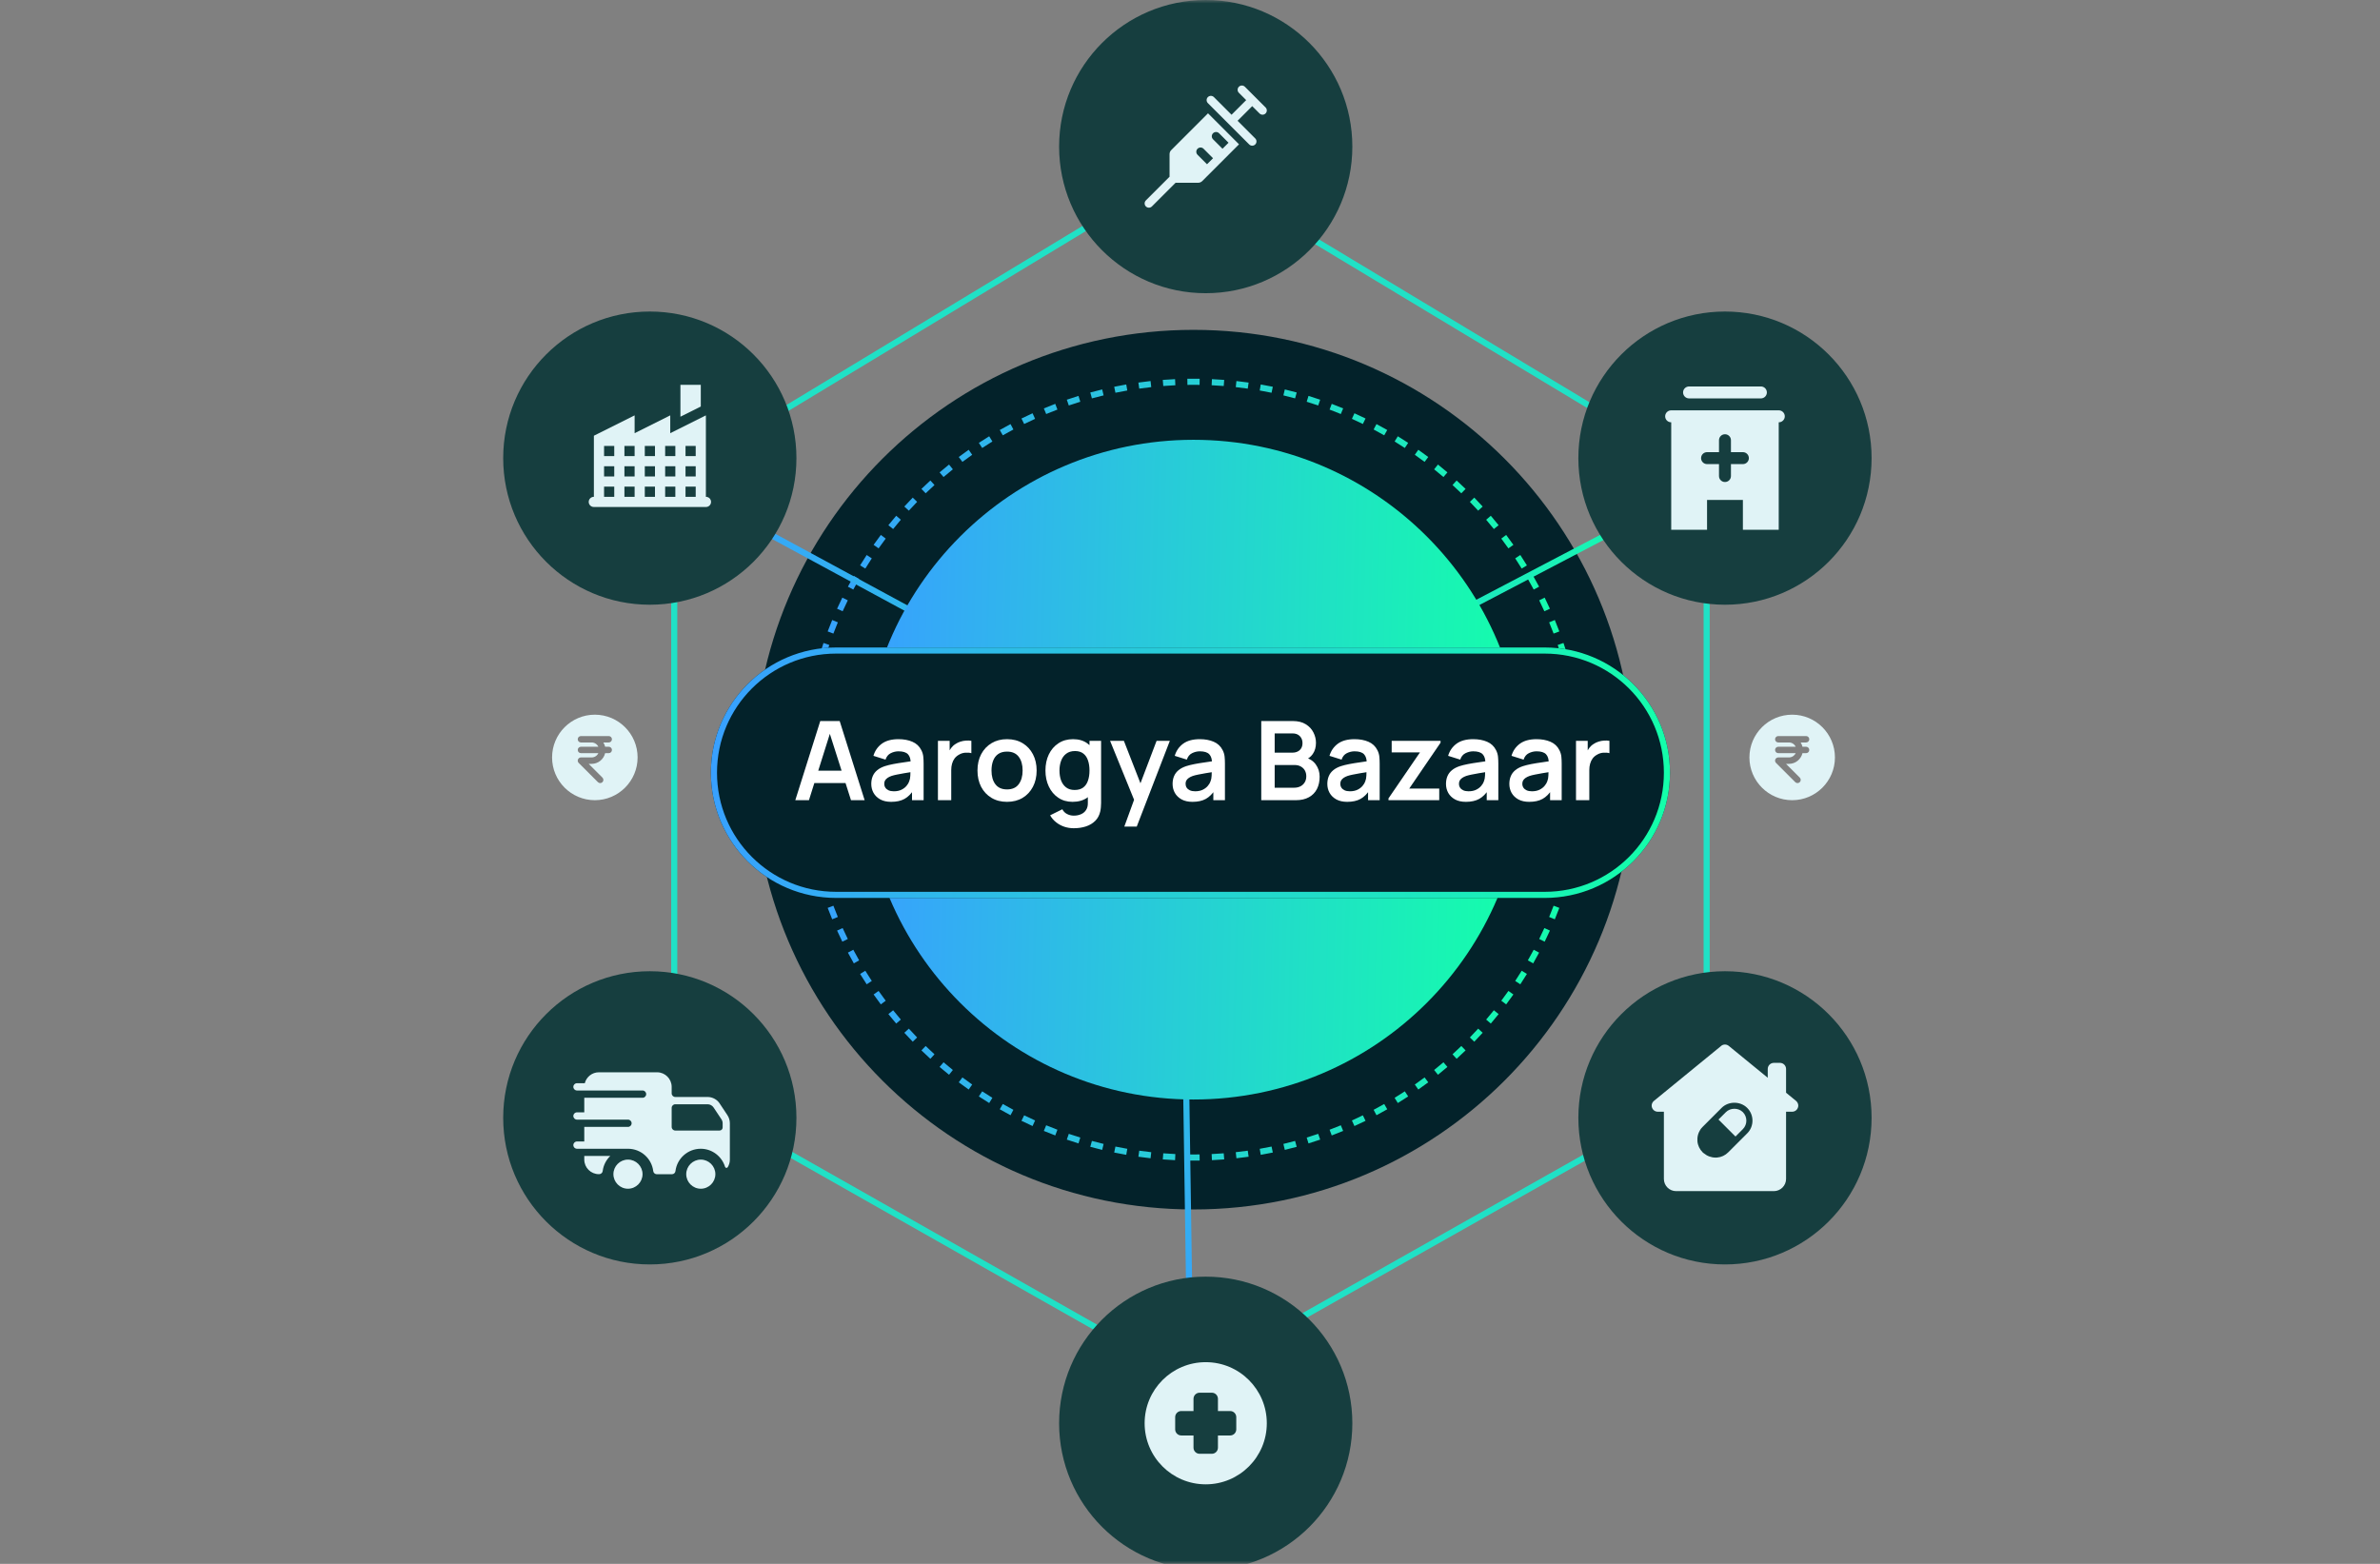 <svg width="350" height="230" viewBox="0 0 350 230" fill="none" xmlns="http://www.w3.org/2000/svg">
<rect x="0" y="0" width="350" height="230" fill="#808080" stroke="none"/>
<mask id="mask0_989_186" style="mask-type:alpha" maskUnits="userSpaceOnUse" x="0" y="0" width="350" height="230">
<rect width="350" height="230" fill="#D9D9D9"/>
</mask>
<g mask="url(#mask0_989_186)">
<path d="M240.198 113.194C240.198 148.917 211.238 177.876 175.515 177.876C139.792 177.876 110.833 148.917 110.833 113.194C110.833 77.471 139.792 48.512 175.515 48.512C211.238 48.512 240.198 77.471 240.198 113.194Z" fill="#03222A"/>
<path fill-rule="evenodd" clip-rule="evenodd" d="M233.003 114.101L232.105 114.087C232.11 113.79 232.112 113.492 232.112 113.194C232.112 112.896 232.11 112.598 232.105 112.301L233.003 112.287C233.008 112.589 233.01 112.891 233.01 113.194C233.01 113.497 233.008 113.799 233.003 114.101ZM232.948 110.484L232.05 110.526C232.023 109.931 231.986 109.338 231.94 108.748L232.836 108.679C232.882 109.278 232.92 109.88 232.948 110.484ZM232.668 106.882L231.775 106.98C231.71 106.388 231.637 105.8 231.554 105.214L232.443 105.089C232.527 105.684 232.602 106.281 232.668 106.882ZM232.163 103.304L231.278 103.457C231.176 102.873 231.066 102.291 230.947 101.713L231.827 101.532C231.948 102.119 232.06 102.71 232.163 103.304ZM231.434 99.766L230.56 99.975C230.422 99.398 230.275 98.824 230.119 98.253L230.986 98.017C231.144 98.596 231.293 99.18 231.434 99.766ZM230.483 96.283L229.624 96.547C229.45 95.979 229.267 95.415 229.075 94.855L229.925 94.564C230.12 95.133 230.306 95.706 230.483 96.283ZM229.313 92.865L228.473 93.182C228.263 92.627 228.044 92.076 227.818 91.53L228.648 91.186C228.878 91.741 229.1 92.301 229.313 92.865ZM227.929 89.528L227.111 89.898C226.866 89.357 226.613 88.821 226.353 88.29L227.159 87.894C227.424 88.434 227.681 88.978 227.929 89.528ZM226.338 86.285L225.544 86.706C225.266 86.182 224.98 85.663 224.686 85.149L225.466 84.703C225.765 85.225 226.055 85.753 226.338 86.285ZM224.545 83.149L223.78 83.62C223.469 83.114 223.151 82.614 222.825 82.119L223.576 81.625C223.907 82.127 224.23 82.636 224.545 83.149ZM222.559 80.132L221.824 80.649C221.483 80.164 221.134 79.685 220.778 79.211L221.496 78.671C221.858 79.152 222.212 79.639 222.559 80.132ZM220.388 77.245L219.687 77.807C219.316 77.344 218.938 76.888 218.553 76.437L219.236 75.853C219.627 76.311 220.011 76.775 220.388 77.245ZM218.041 74.499L217.377 75.104C216.977 74.665 216.571 74.233 216.159 73.808L216.804 73.182C217.223 73.615 217.635 74.054 218.041 74.499ZM215.527 71.905L214.901 72.55C214.476 72.138 214.044 71.732 213.605 71.332L214.21 70.668C214.655 71.074 215.094 71.486 215.527 71.905ZM212.856 69.473L212.272 70.156C211.821 69.771 211.365 69.393 210.902 69.022L211.464 68.321C211.934 68.698 212.398 69.082 212.856 69.473ZM210.038 67.213L209.498 67.931C209.024 67.575 208.545 67.226 208.06 66.885L208.577 66.15C209.07 66.497 209.557 66.851 210.038 67.213ZM207.084 65.133L206.59 65.884C206.095 65.558 205.595 65.24 205.09 64.929L205.56 64.164C206.073 64.479 206.582 64.802 207.084 65.133ZM204.006 63.243L203.56 64.023C203.046 63.729 202.527 63.443 202.003 63.165L202.424 62.371C202.956 62.654 203.484 62.944 204.006 63.243ZM200.815 61.55L200.419 62.356C199.888 62.096 199.352 61.843 198.811 61.599L199.182 60.78C199.731 61.028 200.275 61.285 200.815 61.55ZM197.523 60.062L197.179 60.891C196.633 60.665 196.082 60.446 195.527 60.236L195.844 59.396C196.408 59.609 196.968 59.831 197.523 60.062ZM194.145 58.784L193.854 59.634C193.294 59.443 192.73 59.259 192.162 59.085L192.426 58.226C193.003 58.403 193.576 58.59 194.145 58.784ZM190.692 57.723L190.456 58.59C189.885 58.434 189.311 58.287 188.734 58.149L188.943 57.275C189.53 57.416 190.113 57.565 190.692 57.723ZM187.178 56.882L186.996 57.762C186.418 57.643 185.836 57.533 185.252 57.431L185.405 56.546C185.999 56.649 186.59 56.761 187.178 56.882ZM183.62 56.266L183.495 57.155C182.909 57.072 182.321 56.999 181.73 56.934L181.827 56.041C182.428 56.107 183.025 56.182 183.62 56.266ZM180.03 55.873L179.961 56.769C179.371 56.723 178.778 56.687 178.183 56.659L178.225 55.761C178.829 55.789 179.431 55.827 180.03 55.873ZM176.422 55.706L176.408 56.604C176.111 56.599 175.813 56.597 175.515 56.597C175.217 56.597 174.919 56.599 174.622 56.604L174.608 55.706C174.91 55.701 175.212 55.699 175.515 55.699C175.818 55.699 176.12 55.701 176.422 55.706ZM172.805 55.761L172.846 56.659C172.252 56.687 171.659 56.723 171.069 56.769L170.999 55.873C171.599 55.827 172.201 55.789 172.805 55.761ZM169.203 56.041L169.3 56.934C168.709 56.999 168.121 57.072 167.535 57.155L167.41 56.266C168.005 56.182 168.602 56.107 169.203 56.041ZM165.625 56.546L165.778 57.431C165.193 57.533 164.612 57.643 164.034 57.762L163.852 56.882C164.44 56.761 165.031 56.649 165.625 56.546ZM162.087 57.275L162.296 58.149C161.719 58.287 161.145 58.434 160.574 58.59L160.337 57.723C160.917 57.565 161.5 57.416 162.087 57.275ZM158.604 58.226L158.868 59.085C158.3 59.259 157.736 59.443 157.175 59.634L156.884 58.784C157.454 58.59 158.027 58.403 158.604 58.226ZM155.185 59.396L155.503 60.236C154.948 60.446 154.397 60.665 153.851 60.891L153.506 60.062C154.062 59.831 154.622 59.609 155.185 59.396ZM151.848 60.78L152.219 61.599C151.678 61.843 151.142 62.096 150.611 62.356L150.215 61.55C150.755 61.285 151.299 61.028 151.848 60.78ZM148.606 62.371L149.027 63.165C148.503 63.443 147.984 63.729 147.469 64.023L147.024 63.243C147.546 62.945 148.074 62.654 148.606 62.371ZM145.47 64.164L145.94 64.929C145.435 65.24 144.934 65.558 144.44 65.884L143.946 65.133C144.448 64.802 144.957 64.479 145.47 64.164ZM142.452 66.15L142.97 66.885C142.485 67.226 142.006 67.575 141.532 67.931L140.992 67.213C141.473 66.851 141.96 66.497 142.452 66.15ZM139.565 68.321L140.128 69.022C139.665 69.393 139.208 69.771 138.758 70.156L138.174 69.473C138.632 69.082 139.096 68.698 139.565 68.321ZM136.82 70.668L137.425 71.332C136.986 71.732 136.554 72.138 136.128 72.55L135.503 71.905C135.936 71.486 136.374 71.074 136.82 70.668ZM134.226 73.182L134.871 73.808C134.458 74.233 134.052 74.665 133.653 75.104L132.989 74.499C133.394 74.054 133.807 73.615 134.226 73.182ZM131.794 75.853C131.403 76.311 131.019 76.775 130.642 77.245L131.343 77.807C131.714 77.344 132.092 76.888 132.477 76.437L131.794 75.853ZM129.534 78.671L130.252 79.211C129.896 79.685 129.547 80.164 129.205 80.649L128.471 80.132C128.818 79.639 129.172 79.152 129.534 78.671ZM127.454 81.625L128.205 82.119C127.879 82.614 127.561 83.114 127.25 83.62L126.485 83.149C126.8 82.636 127.123 82.128 127.454 81.625ZM125.564 84.703L126.344 85.149C126.05 85.663 125.764 86.182 125.486 86.706L124.692 86.285C124.975 85.753 125.265 85.225 125.564 84.703ZM123.871 87.894L124.677 88.29C124.416 88.821 124.164 89.357 123.919 89.898L123.101 89.528C123.349 88.978 123.606 88.434 123.871 87.894ZM122.382 91.186L123.212 91.53C122.985 92.076 122.767 92.627 122.557 93.182L121.717 92.865C121.93 92.301 122.152 91.741 122.382 91.186ZM121.105 94.564L121.955 94.855C121.763 95.415 121.58 95.979 121.406 96.547L120.547 96.283C120.724 95.706 120.91 95.133 121.105 94.564ZM120.044 98.017L120.911 98.253C120.755 98.824 120.608 99.398 120.47 99.975L119.596 99.766C119.736 99.18 119.886 98.596 120.044 98.017ZM119.203 101.532L120.083 101.713C119.964 102.291 119.853 102.873 119.752 103.457L118.867 103.304C118.97 102.71 119.082 102.119 119.203 101.532ZM118.586 105.089L119.476 105.214C119.393 105.8 119.32 106.388 119.255 106.979L118.362 106.882C118.428 106.281 118.502 105.684 118.586 105.089ZM118.194 108.679L119.09 108.748C119.044 109.338 119.007 109.931 118.98 110.526L118.082 110.484C118.11 109.88 118.148 109.278 118.194 108.679ZM118.027 112.287C118.022 112.589 118.02 112.891 118.02 113.194C118.02 113.497 118.022 113.799 118.027 114.101L118.925 114.087C118.92 113.79 118.918 113.492 118.918 113.194C118.918 112.896 118.92 112.598 118.925 112.301L118.027 112.287ZM118.082 115.904L118.98 115.863C119.007 116.458 119.044 117.05 119.09 117.64L118.194 117.71C118.148 117.11 118.11 116.509 118.082 115.904ZM118.362 119.506L119.255 119.409C119.32 120 119.393 120.588 119.476 121.174L118.586 121.299C118.502 120.705 118.428 120.107 118.362 119.506ZM118.867 123.084L119.752 122.931C119.853 123.516 119.964 124.097 120.083 124.675L119.203 124.857C119.082 124.269 118.97 123.678 118.867 123.084ZM119.596 126.622L120.47 126.413C120.608 126.99 120.755 127.565 120.911 128.135L120.044 128.372C119.886 127.792 119.736 127.209 119.596 126.622ZM120.547 130.105L121.406 129.841C121.58 130.409 121.763 130.974 121.955 131.534L121.105 131.825C120.91 131.256 120.724 130.682 120.547 130.105ZM121.717 133.524L122.557 133.206C122.767 133.761 122.985 134.312 123.212 134.859L122.382 135.203C122.152 134.647 121.93 134.088 121.717 133.524ZM123.101 136.861L123.919 136.491C124.164 137.031 124.416 137.567 124.677 138.098L123.871 138.494C123.606 137.954 123.349 137.41 123.101 136.861ZM124.692 140.103L125.486 139.682C125.764 140.206 126.05 140.725 126.344 141.24L125.564 141.685C125.265 141.163 124.975 140.636 124.692 140.103ZM126.485 143.239L127.25 142.769C127.561 143.274 127.879 143.775 128.205 144.27L127.454 144.763C127.123 144.261 126.8 143.752 126.485 143.239ZM128.471 146.257L129.205 145.739C129.547 146.224 129.896 146.703 130.252 147.177L129.534 147.717C129.172 147.236 128.818 146.749 128.471 146.257ZM130.642 149.144L131.343 148.582C131.714 149.044 132.092 149.501 132.477 149.951L131.794 150.535C131.403 150.077 131.019 149.613 130.642 149.144ZM132.989 151.889L133.653 151.284C134.052 151.723 134.458 152.155 134.871 152.581L134.226 153.206C133.807 152.774 133.394 152.335 132.989 151.889ZM135.503 154.483L136.128 153.838C136.554 154.251 136.986 154.657 137.425 155.056L136.82 155.72C136.374 155.315 135.936 154.902 135.503 154.483ZM138.174 156.915L138.758 156.232C139.208 156.617 139.665 156.995 140.128 157.366L139.565 158.067C139.096 157.69 138.632 157.306 138.174 156.915ZM140.992 159.176L141.532 158.458C142.006 158.814 142.485 159.162 142.97 159.504L142.452 160.238C141.96 159.891 141.473 159.537 140.992 159.176ZM143.946 161.255L144.44 160.505C144.934 160.83 145.435 161.148 145.94 161.459L145.47 162.224C144.957 161.909 144.448 161.586 143.946 161.255ZM147.024 163.145L147.469 162.365C147.984 162.659 148.503 162.945 149.027 163.223L148.606 164.017C148.074 163.734 147.546 163.444 147.024 163.145ZM150.215 164.838L150.611 164.032C151.142 164.293 151.678 164.545 152.219 164.79L151.848 165.608C151.299 165.36 150.755 165.103 150.215 164.838ZM153.506 166.327L153.851 165.497C154.397 165.724 154.948 165.942 155.503 166.152L155.186 166.992C154.622 166.779 154.062 166.557 153.506 166.327ZM156.884 167.604L157.175 166.754C157.736 166.946 158.3 167.129 158.868 167.303L158.604 168.162C158.027 167.985 157.454 167.799 156.884 167.604ZM160.337 168.665L160.574 167.798C161.145 167.954 161.719 168.101 162.296 168.239L162.087 169.113C161.5 168.973 160.917 168.823 160.337 168.665ZM163.852 169.506L164.034 168.626C164.612 168.745 165.193 168.856 165.778 168.957L165.625 169.842C165.031 169.739 164.44 169.627 163.852 169.506ZM167.41 170.123L167.535 169.233C168.121 169.316 168.709 169.389 169.3 169.454L169.203 170.347C168.602 170.281 168.005 170.207 167.41 170.123ZM170.999 170.515L171.069 169.619C171.659 169.665 172.252 169.702 172.846 169.729L172.805 170.627C172.201 170.599 171.599 170.561 170.999 170.515ZM174.608 170.683L174.622 169.784C174.919 169.789 175.217 169.791 175.515 169.791C175.813 169.791 176.111 169.789 176.408 169.784L176.422 170.683C176.12 170.687 175.818 170.69 175.515 170.69C175.212 170.69 174.91 170.687 174.608 170.683ZM178.225 170.627L178.183 169.729C178.778 169.702 179.371 169.665 179.961 169.619L180.03 170.515C179.431 170.561 178.829 170.599 178.225 170.627ZM181.827 170.347L181.73 169.454C182.321 169.389 182.909 169.316 183.495 169.233L183.62 170.123C183.025 170.207 182.428 170.281 181.827 170.347ZM185.405 169.842L185.252 168.957C185.836 168.856 186.418 168.745 186.996 168.626L187.178 169.506C186.59 169.627 185.999 169.739 185.405 169.842ZM188.943 169.113L188.734 168.239C189.311 168.101 189.885 167.954 190.456 167.798L190.692 168.665C190.113 168.823 189.53 168.973 188.943 169.113ZM192.426 168.162L192.162 167.303C192.73 167.129 193.294 166.946 193.854 166.754L194.145 167.604C193.576 167.799 193.003 167.985 192.426 168.162ZM195.844 166.992L195.527 166.152C196.082 165.942 196.633 165.724 197.179 165.497L197.523 166.327C196.968 166.557 196.408 166.779 195.844 166.992ZM199.182 165.608L198.811 164.79C199.352 164.545 199.888 164.293 200.419 164.032L200.815 164.838C200.275 165.103 199.731 165.36 199.182 165.608ZM202.424 164.017L202.003 163.223C202.527 162.945 203.046 162.659 203.56 162.365L204.006 163.145C203.484 163.444 202.956 163.734 202.424 164.017ZM205.56 162.224L205.09 161.459C205.595 161.148 206.095 160.83 206.59 160.505L207.084 161.255C206.582 161.586 206.073 161.909 205.56 162.224ZM208.577 160.238L208.06 159.504C208.545 159.162 209.024 158.814 209.498 158.458L210.038 159.176C209.557 159.537 209.07 159.891 208.577 160.238ZM211.464 158.067L210.902 157.366C211.365 156.995 211.821 156.617 212.272 156.232L212.856 156.915C212.398 157.306 211.934 157.69 211.464 158.067ZM214.21 155.72L213.605 155.056C214.044 154.657 214.476 154.251 214.901 153.838L215.527 154.483C215.094 154.902 214.655 155.315 214.21 155.72ZM216.804 153.206L216.159 152.581C216.571 152.155 216.977 151.723 217.377 151.284L218.041 151.889C217.635 152.335 217.223 152.774 216.804 153.206ZM219.236 150.535L218.553 149.951C218.938 149.501 219.316 149.044 219.687 148.581L220.388 149.144C220.011 149.613 219.627 150.077 219.236 150.535ZM221.496 147.717L220.778 147.177C221.134 146.703 221.483 146.224 221.825 145.739L222.559 146.257C222.212 146.749 221.858 147.236 221.496 147.717ZM223.576 144.763L222.825 144.27C223.151 143.775 223.469 143.274 223.78 142.769L224.545 143.239C224.23 143.752 223.907 144.261 223.576 144.763ZM225.466 141.685L224.686 141.24C224.98 140.725 225.266 140.206 225.544 139.682L226.338 140.103C226.055 140.636 225.765 141.163 225.466 141.685ZM227.159 138.494L226.353 138.098C226.613 137.567 226.866 137.031 227.111 136.491L227.929 136.861C227.681 137.41 227.424 137.954 227.159 138.494ZM228.648 135.203L227.818 134.859C228.044 134.312 228.263 133.761 228.473 133.206L229.313 133.524C229.1 134.088 228.878 134.647 228.648 135.203ZM229.925 131.825L229.075 131.534C229.267 130.974 229.45 130.409 229.624 129.841L230.483 130.105C230.306 130.682 230.12 131.256 229.925 131.825ZM230.986 128.372L230.119 128.135C230.275 127.565 230.422 126.99 230.56 126.413L231.434 126.622C231.293 127.209 231.144 127.792 230.986 128.372ZM231.827 124.857L230.947 124.675C231.066 124.097 231.176 123.516 231.278 122.931L232.163 123.084C232.06 123.678 231.948 124.269 231.827 124.857ZM232.443 121.299L231.554 121.174C231.637 120.588 231.71 120 231.775 119.409L232.668 119.506C232.602 120.107 232.527 120.705 232.443 121.299ZM232.836 117.71L231.94 117.64C231.986 117.05 232.023 116.458 232.05 115.863L232.948 115.904C232.92 116.509 232.882 117.11 232.836 117.71Z" fill="url(#paint0_linear_989_186)"/>
<path fill-rule="evenodd" clip-rule="evenodd" d="M174.617 202.588L173.27 111.404L174.168 111.391L175.515 202.575L174.617 202.588Z" fill="url(#paint1_linear_989_186)"/>
<path fill-rule="evenodd" clip-rule="evenodd" d="M174.906 23.731L251.427 69.809V160.349L174.906 203.547L98.705 160.348V69.81L174.906 23.731ZM174.907 24.78L99.603 70.316V159.825L174.907 202.515L250.529 159.824V70.317L174.907 24.78Z" fill="#20E1C6"/>
<path fill-rule="evenodd" clip-rule="evenodd" d="M173.789 110.888L250.77 70.573L251.187 71.369L173.782 111.906L98.94 71.366L99.368 70.576L173.789 110.888Z" fill="url(#paint2_linear_989_186)"/>
<path d="M198.874 209.319C198.874 221.227 189.22 230.88 177.313 230.88C165.405 230.88 155.752 221.227 155.752 209.319C155.752 197.412 165.405 187.759 177.313 187.759C189.22 187.759 198.874 197.412 198.874 209.319Z" fill="#163E3F"/>
<path d="M198.874 21.561C198.874 33.468 189.22 43.122 177.313 43.122C165.405 43.122 155.752 33.468 155.752 21.561C155.752 9.653 165.405 0 177.313 0C189.22 0 198.874 9.653 198.874 21.561Z" fill="#163E3F"/>
<path d="M183.073 12.761L186.112 15.799C186.357 16.044 186.357 16.441 186.112 16.686C185.989 16.808 185.83 16.869 185.669 16.869C185.508 16.869 185.348 16.808 185.226 16.686L184.149 15.61L181.997 17.762L184.592 20.358C184.837 20.603 184.837 20.999 184.592 21.244C184.47 21.366 184.31 21.428 184.149 21.428C183.988 21.428 183.828 21.366 183.706 21.244L177.628 15.166C177.384 14.922 177.384 14.525 177.628 14.28C177.873 14.036 178.27 14.035 178.515 14.28L181.11 16.876L183.263 14.723L182.186 13.647C181.941 13.402 181.941 13.005 182.186 12.761C182.431 12.516 182.828 12.516 183.073 12.761L183.073 12.761ZM168.512 30.361C168.267 30.116 168.267 29.719 168.512 29.474L171.994 25.993V22.667C171.994 22.445 172.082 22.233 172.239 22.076L177.649 16.665L182.208 21.223L176.797 26.634C176.64 26.791 176.427 26.879 176.206 26.879H172.88L169.398 30.361C169.276 30.483 169.116 30.544 168.955 30.544C168.794 30.544 168.634 30.483 168.512 30.361ZM178.388 20.484L179.781 21.877L180.667 20.991L179.275 19.598C179.03 19.353 178.633 19.353 178.388 19.598C178.144 19.843 178.143 20.239 178.388 20.484ZM176.109 22.764L177.502 24.156L178.388 23.27L176.995 21.877C176.75 21.633 176.354 21.633 176.109 21.877C175.864 22.122 175.864 22.519 176.109 22.764V22.764Z" fill="#E0F3F6"/>
<path d="M177.312 218.303C182.273 218.303 186.295 214.281 186.295 209.319C186.295 204.358 182.273 200.336 177.312 200.336C172.35 200.336 168.328 204.358 168.328 209.319C168.328 214.281 172.35 218.303 177.312 218.303ZM172.82 208.421C172.82 207.925 173.222 207.522 173.718 207.522H175.515V205.726C175.515 205.23 175.917 204.827 176.413 204.827H178.21C178.706 204.827 179.109 205.23 179.109 205.726V207.522H180.905C181.401 207.522 181.804 207.925 181.804 208.421V210.218C181.804 210.714 181.401 211.116 180.905 211.116H179.109V212.913C179.109 213.409 178.706 213.811 178.21 213.811H176.413C175.917 213.811 175.515 213.409 175.515 212.913V211.116H173.718C173.222 211.116 172.82 210.714 172.82 210.218V208.421Z" fill="#E0F3F6"/>
<path d="M275.234 67.377C275.234 79.285 265.581 88.938 253.673 88.938C241.765 88.938 232.112 79.285 232.112 67.377C232.112 55.47 241.765 45.817 253.673 45.817C265.581 45.817 275.234 55.47 275.234 67.377Z" fill="#163E3F"/>
<path d="M248.402 56.837C248.286 56.835 248.17 56.856 248.062 56.9C247.954 56.943 247.856 57.008 247.773 57.09C247.69 57.171 247.624 57.269 247.579 57.376C247.534 57.483 247.511 57.599 247.511 57.715C247.511 57.831 247.534 57.947 247.579 58.054C247.624 58.161 247.69 58.259 247.773 58.341C247.856 58.422 247.954 58.487 248.062 58.53C248.17 58.574 248.286 58.595 248.402 58.593H258.943C259.059 58.595 259.175 58.574 259.283 58.53C259.391 58.487 259.489 58.422 259.572 58.341C259.655 58.259 259.721 58.161 259.766 58.054C259.811 57.947 259.834 57.831 259.834 57.715C259.834 57.599 259.811 57.483 259.766 57.376C259.721 57.269 259.655 57.171 259.572 57.09C259.489 57.008 259.391 56.943 259.283 56.9C259.175 56.856 259.059 56.835 258.943 56.837H248.402ZM245.767 60.35C245.65 60.349 245.535 60.37 245.427 60.413C245.319 60.457 245.221 60.521 245.138 60.603C245.055 60.685 244.989 60.782 244.944 60.89C244.899 60.997 244.876 61.112 244.876 61.229C244.876 61.345 244.899 61.46 244.944 61.568C244.989 61.675 245.055 61.773 245.138 61.854C245.221 61.936 245.319 62 245.427 62.044C245.535 62.087 245.65 62.109 245.767 62.107V77.918H251.037V73.526H256.308V77.918H261.578V62.107C261.695 62.109 261.81 62.087 261.918 62.044C262.026 62 262.124 61.936 262.207 61.854C262.29 61.773 262.356 61.675 262.401 61.568C262.446 61.46 262.469 61.345 262.469 61.229C262.469 61.112 262.446 60.997 262.401 60.89C262.356 60.782 262.29 60.685 262.207 60.603C262.124 60.521 262.026 60.457 261.918 60.413C261.81 60.37 261.695 60.349 261.578 60.35H245.767ZM253.673 63.864C254.157 63.864 254.551 64.257 254.551 64.742V66.499H256.308C256.793 66.499 257.186 66.893 257.186 67.377C257.186 67.862 256.793 68.256 256.308 68.256H254.551V70.013C254.551 70.498 254.157 70.891 253.673 70.891C253.188 70.891 252.794 70.498 252.794 70.013V68.256H251.037C250.552 68.256 250.159 67.862 250.159 67.377C250.159 66.893 250.552 66.499 251.037 66.499H252.794V64.742C252.794 64.257 253.188 63.864 253.673 63.864Z" fill="#E0F3F6"/>
<path d="M275.234 164.401C275.234 176.309 265.581 185.962 253.673 185.962C241.765 185.962 232.112 176.309 232.112 164.401C232.112 152.493 241.765 142.84 253.673 142.84C265.581 142.84 275.234 152.493 275.234 164.401Z" fill="#163E3F"/>
<path d="M253.673 153.62C253.439 153.62 253.216 153.709 253.045 153.88L243.244 161.895L243.215 161.922L243.18 161.948C243.001 162.119 242.893 162.353 242.893 162.604C242.893 163.098 243.297 163.503 243.791 163.503H244.689V173.385C244.689 174.373 245.489 175.181 246.486 175.181H260.86C261.848 175.181 262.657 174.373 262.657 173.385V163.503H263.555C264.049 163.503 264.453 163.098 264.453 162.604C264.453 162.353 264.345 162.119 264.166 161.948L264.157 161.939C264.13 161.921 264.112 161.903 264.094 161.885L262.657 160.709V157.214C262.657 156.72 262.252 156.316 261.758 156.316H260.86C260.366 156.316 259.962 156.72 259.962 157.214V158.507L254.284 153.863C254.113 153.71 253.898 153.62 253.673 153.62ZM255.056 162.181C255.743 162.181 256.432 162.433 256.935 162.936C257.456 163.448 257.716 164.132 257.716 164.815C257.716 165.498 257.456 166.18 256.935 166.692L254.148 169.477C253.708 169.917 253.153 170.186 252.524 170.24C252.47 170.249 252.38 170.249 252.299 170.249C251.661 170.249 251.049 170.025 250.564 169.612C250.474 169.567 250.421 169.513 250.394 169.477C249.953 169.037 249.675 168.461 249.622 167.85V167.384C249.657 166.979 249.765 166.637 249.953 166.305C250.043 166.116 250.187 165.92 250.394 165.722L253.178 162.936C253.681 162.433 254.368 162.181 255.056 162.181ZM255.056 163.067C254.597 163.067 254.14 163.233 253.808 163.566L252.72 164.652L252.74 164.671L254.005 165.938L255.219 167.15L256.305 166.062C256.988 165.371 256.988 164.257 256.305 163.566C255.973 163.233 255.514 163.067 255.056 163.067Z" fill="#E0F3F6"/>
<path d="M117.122 164.401C117.122 176.309 107.468 185.962 95.561 185.962C83.653 185.962 74 176.309 74 164.401C74 152.493 83.653 142.84 95.561 142.84C107.468 142.84 117.122 152.493 117.122 164.401Z" fill="#163E3F"/>
<path d="M105.833 162.287C105.436 161.687 104.762 161.334 104.055 161.334H99.31C99.01 161.334 98.775 161.098 98.775 160.798V159.845C98.775 158.667 97.811 157.703 96.633 157.703H88.065C87.069 157.703 86.234 158.389 85.998 159.31H84.852C84.552 159.31 84.316 159.545 84.316 159.845C84.316 160.145 84.552 160.381 84.852 160.381H94.491C94.791 160.381 95.026 160.616 95.026 160.916C95.026 161.216 94.791 161.452 94.491 161.452H85.923V163.594H84.852C84.552 163.594 84.316 163.829 84.316 164.129C84.316 164.429 84.552 164.665 84.852 164.665H92.349C92.649 164.665 92.884 164.9 92.884 165.2C92.884 165.5 92.649 165.736 92.349 165.736H85.923V167.878H84.852C84.552 167.878 84.316 168.113 84.316 168.413C84.316 168.713 84.552 168.949 84.852 168.949H92.349C94.266 168.949 95.84 170.384 96.065 172.237C96.097 172.504 96.333 172.697 96.59 172.697H98.807C99.075 172.697 99.3 172.504 99.332 172.237C99.557 170.384 101.142 168.949 103.048 168.949C104.73 168.949 106.154 170.073 106.625 171.605C106.679 171.787 106.925 171.819 107.021 171.658C107.214 171.337 107.332 170.962 107.332 170.555V165.189C107.332 164.772 107.204 164.354 106.968 164.001L105.822 162.276L105.833 162.287ZM106.272 165.821C106.272 166.068 106.068 166.271 105.822 166.271H99.31C99.01 166.271 98.775 166.036 98.775 165.736V162.94C98.775 162.641 99.01 162.405 99.31 162.405H104.055C104.408 162.405 104.751 162.587 104.944 162.887L106.09 164.611C106.208 164.783 106.272 164.997 106.272 165.2V165.821V165.821ZM88.065 172.686C86.887 172.686 85.923 171.723 85.923 170.544V170.009H89.746C89.147 170.587 88.74 171.358 88.632 172.226C88.6 172.494 88.365 172.686 88.108 172.686H88.076H88.065ZM92.349 174.828C91.171 174.828 90.207 173.865 90.207 172.686C90.207 171.508 91.171 170.544 92.349 170.544C93.527 170.544 94.491 171.508 94.491 172.686C94.491 173.865 93.527 174.828 92.349 174.828ZM103.059 174.828C101.881 174.828 100.917 173.865 100.917 172.686C100.917 171.508 101.881 170.544 103.059 170.544C104.237 170.544 105.201 171.508 105.201 172.686C105.201 173.865 104.237 174.828 103.059 174.828Z" fill="#E0F3F6"/>
<path d="M117.122 67.377C117.122 79.285 107.468 88.938 95.561 88.938C83.653 88.938 74 79.285 74 67.377C74 55.47 83.653 45.817 95.561 45.817C107.468 45.817 117.122 55.47 117.122 67.377Z" fill="#163E3F"/>
<path d="M100.063 56.597V61.286L103.058 59.789V56.597H100.063ZM93.326 61.089L87.336 64.083V73.067C87.237 73.066 87.139 73.084 87.047 73.121C86.955 73.158 86.871 73.213 86.8 73.282C86.73 73.352 86.673 73.435 86.635 73.527C86.597 73.618 86.577 73.716 86.577 73.816C86.577 73.915 86.597 74.013 86.635 74.105C86.673 74.196 86.73 74.279 86.8 74.349C86.871 74.418 86.955 74.473 87.047 74.51C87.139 74.547 87.237 74.566 87.336 74.564H103.806C103.906 74.566 104.004 74.547 104.096 74.51C104.188 74.473 104.272 74.418 104.343 74.349C104.413 74.279 104.469 74.196 104.508 74.105C104.546 74.013 104.566 73.915 104.566 73.816C104.566 73.716 104.546 73.618 104.508 73.527C104.469 73.435 104.413 73.352 104.343 73.282C104.272 73.213 104.188 73.158 104.096 73.121C104.004 73.084 103.906 73.066 103.806 73.067V61.089L98.566 63.709V61.089L93.326 63.709V61.089ZM88.834 65.581H90.331V67.078H88.834V65.581ZM91.828 65.581H93.326V67.078H91.828V65.581ZM94.823 65.581H96.32V67.078H94.823V65.581ZM97.817 65.581H99.315V67.078H97.817V65.581ZM100.812 65.581H102.309V67.078H100.812V65.581ZM88.834 68.575H90.331V70.073H88.834V68.575ZM91.828 68.575H93.326V70.073H91.828V68.575ZM94.823 68.575H96.32V70.073H94.823V68.575ZM97.817 68.575H99.315V70.073H97.817V68.575ZM100.812 68.575H102.309V70.073H100.812V68.575ZM88.834 71.57H90.331V73.067H88.834V71.57ZM91.828 71.57H93.326V73.067H91.828V71.57ZM94.823 71.57H96.32V73.067H94.823V71.57ZM97.817 71.57H99.315V73.067H97.817V71.57ZM100.812 71.57H102.309V73.067H100.812V71.57Z" fill="#E0F3F6"/>
<path d="M224.027 113.194C224.027 139.986 202.308 161.706 175.516 161.706C148.723 161.706 127.004 139.986 127.004 113.194C127.004 86.402 148.723 64.682 175.516 64.682C202.308 64.682 224.027 86.402 224.027 113.194Z" fill="url(#paint3_linear_989_186)"/>
<path d="M104.544 113.643C104.544 103.472 112.789 95.227 122.96 95.227H227.171C237.342 95.227 245.587 103.472 245.587 113.643V113.643C245.587 123.814 237.342 132.06 227.171 132.06H122.96C112.789 132.06 104.544 123.814 104.544 113.643V113.643Z" fill="#03222A"/>
<path fill-rule="evenodd" clip-rule="evenodd" d="M227.171 96.125H122.96C113.285 96.125 105.442 103.968 105.442 113.643C105.442 123.318 113.285 131.161 122.96 131.161H227.171C236.846 131.161 244.689 123.318 244.689 113.643C244.689 103.968 236.846 96.125 227.171 96.125ZM122.96 95.227C112.789 95.227 104.544 103.472 104.544 113.643C104.544 123.814 112.789 132.06 122.96 132.06H227.171C237.342 132.06 245.587 123.814 245.587 113.643C245.587 103.472 237.342 95.227 227.171 95.227H122.96Z" fill="url(#paint4_linear_989_186)"/>
<path d="M116.957 117.686L120.628 106.043H123.482L127.153 117.686H125.147L121.816 107.24H122.253L118.962 117.686H116.957ZM119.003 115.163V113.344H125.115V115.163H119.003Z" fill="white"/>
<path d="M131.056 117.928C130.425 117.928 129.892 117.81 129.455 117.573C129.019 117.33 128.687 117.009 128.461 116.611C128.24 116.212 128.129 115.772 128.129 115.293C128.129 114.872 128.199 114.495 128.339 114.161C128.48 113.821 128.695 113.53 128.986 113.288C129.277 113.04 129.655 112.837 130.118 112.681C130.469 112.568 130.878 112.466 131.347 112.374C131.822 112.282 132.334 112.199 132.883 112.123C133.439 112.042 134.018 111.956 134.622 111.865L133.926 112.261C133.932 111.657 133.797 111.212 133.522 110.927C133.247 110.641 132.784 110.498 132.131 110.498C131.738 110.498 131.358 110.59 130.991 110.773C130.625 110.956 130.369 111.272 130.223 111.719L128.445 111.161C128.66 110.423 129.07 109.83 129.674 109.382C130.283 108.935 131.102 108.711 132.131 108.711C132.908 108.711 133.59 108.838 134.177 109.091C134.77 109.345 135.209 109.76 135.495 110.336C135.651 110.644 135.746 110.959 135.778 111.282C135.81 111.6 135.826 111.948 135.826 112.325V117.686H134.12V115.794L134.403 116.101C134.01 116.732 133.549 117.195 133.021 117.492C132.498 117.783 131.843 117.928 131.056 117.928ZM131.444 116.376C131.886 116.376 132.264 116.298 132.576 116.142C132.889 115.985 133.137 115.794 133.32 115.568C133.509 115.341 133.635 115.128 133.7 114.929C133.802 114.681 133.859 114.398 133.87 114.08C133.886 113.756 133.894 113.495 133.894 113.296L134.492 113.473C133.905 113.565 133.401 113.646 132.98 113.716C132.56 113.786 132.199 113.853 131.897 113.918C131.595 113.977 131.328 114.045 131.097 114.12C130.87 114.201 130.679 114.295 130.523 114.403C130.366 114.511 130.245 114.635 130.159 114.775C130.078 114.915 130.037 115.08 130.037 115.268C130.037 115.484 130.091 115.675 130.199 115.842C130.307 116.004 130.463 116.134 130.668 116.231C130.878 116.328 131.137 116.376 131.444 116.376Z" fill="white"/>
<path d="M137.931 117.686V108.954H139.654V111.08L139.443 110.805C139.551 110.514 139.694 110.25 139.872 110.013C140.055 109.77 140.273 109.571 140.527 109.415C140.742 109.269 140.98 109.156 141.238 109.075C141.502 108.989 141.772 108.938 142.047 108.921C142.322 108.9 142.589 108.911 142.847 108.954V110.773C142.589 110.698 142.289 110.673 141.95 110.7C141.616 110.727 141.314 110.821 141.044 110.983C140.775 111.129 140.554 111.315 140.381 111.541C140.214 111.767 140.09 112.026 140.009 112.317C139.928 112.603 139.888 112.913 139.888 113.247V117.686H137.931Z" fill="white"/>
<path d="M148.089 117.928C147.216 117.928 146.453 117.732 145.801 117.338C145.149 116.945 144.642 116.403 144.281 115.713C143.925 115.018 143.747 114.22 143.747 113.32C143.747 112.404 143.93 111.6 144.297 110.91C144.663 110.22 145.173 109.681 145.825 109.293C146.477 108.905 147.232 108.711 148.089 108.711C148.968 108.711 149.733 108.908 150.385 109.301C151.037 109.695 151.544 110.239 151.905 110.935C152.266 111.625 152.447 112.42 152.447 113.32C152.447 114.225 152.264 115.026 151.897 115.721C151.536 116.411 151.029 116.953 150.377 117.346C149.725 117.734 148.962 117.928 148.089 117.928ZM148.089 116.101C148.865 116.101 149.442 115.842 149.819 115.325C150.197 114.808 150.385 114.139 150.385 113.32C150.385 112.474 150.194 111.8 149.811 111.299C149.428 110.792 148.854 110.539 148.089 110.539C147.566 110.539 147.135 110.657 146.795 110.894C146.461 111.126 146.213 111.452 146.051 111.873C145.89 112.288 145.809 112.77 145.809 113.32C145.809 114.166 146 114.843 146.383 115.349C146.771 115.851 147.34 116.101 148.089 116.101Z" fill="white"/>
<path d="M157.899 121.809C157.414 121.809 156.948 121.734 156.5 121.583C156.058 121.432 155.659 121.214 155.304 120.928C154.948 120.648 154.657 120.308 154.43 119.909L156.225 119.02C156.392 119.338 156.627 119.572 156.929 119.723C157.236 119.88 157.562 119.958 157.907 119.958C158.311 119.958 158.673 119.885 158.991 119.74C159.309 119.599 159.554 119.389 159.726 119.109C159.904 118.834 159.988 118.489 159.977 118.074V115.592H160.22V108.954H161.926V118.106C161.926 118.327 161.915 118.538 161.893 118.737C161.877 118.942 161.847 119.141 161.804 119.335C161.675 119.901 161.427 120.365 161.06 120.726C160.694 121.093 160.238 121.365 159.694 121.543C159.155 121.72 158.557 121.809 157.899 121.809ZM157.729 117.928C156.926 117.928 156.225 117.726 155.627 117.322C155.029 116.918 154.565 116.368 154.236 115.673C153.908 114.977 153.743 114.193 153.743 113.32C153.743 112.436 153.908 111.649 154.236 110.959C154.571 110.264 155.042 109.717 155.651 109.318C156.26 108.913 156.977 108.711 157.802 108.711C158.632 108.711 159.327 108.913 159.888 109.318C160.454 109.717 160.883 110.264 161.174 110.959C161.465 111.654 161.61 112.441 161.61 113.32C161.61 114.188 161.465 114.972 161.174 115.673C160.883 116.368 160.449 116.918 159.872 117.322C159.295 117.726 158.581 117.928 157.729 117.928ZM158.028 116.182C158.551 116.182 158.972 116.063 159.29 115.826C159.613 115.584 159.848 115.247 159.993 114.816C160.144 114.384 160.22 113.886 160.22 113.32C160.22 112.748 160.144 112.25 159.993 111.824C159.848 111.393 159.619 111.059 159.306 110.821C158.993 110.579 158.589 110.458 158.093 110.458C157.57 110.458 157.139 110.587 156.799 110.846C156.46 111.099 156.209 111.444 156.048 111.881C155.886 112.312 155.805 112.792 155.805 113.32C155.805 113.853 155.883 114.339 156.039 114.775C156.201 115.206 156.446 115.549 156.775 115.802C157.104 116.055 157.522 116.182 158.028 116.182Z" fill="white"/>
<path d="M165.341 121.567L167.023 116.95L167.055 118.308L163.247 108.954H165.276L167.977 115.875H167.459L170.087 108.954H172.036L167.168 121.567H165.341Z" fill="white"/>
<path d="M175.367 117.928C174.737 117.928 174.203 117.81 173.766 117.573C173.33 117.33 172.998 117.009 172.772 116.611C172.551 116.212 172.44 115.772 172.44 115.293C172.44 114.872 172.511 114.495 172.651 114.161C172.791 113.821 173.006 113.53 173.297 113.288C173.589 113.04 173.966 112.837 174.429 112.681C174.78 112.568 175.189 112.466 175.658 112.374C176.133 112.282 176.645 112.199 177.195 112.123C177.75 112.042 178.329 111.956 178.933 111.865L178.238 112.261C178.243 111.657 178.108 111.212 177.833 110.927C177.558 110.641 177.095 110.498 176.443 110.498C176.049 110.498 175.669 110.59 175.303 110.773C174.936 110.956 174.68 111.272 174.535 111.719L172.756 111.161C172.971 110.423 173.381 109.83 173.985 109.382C174.594 108.935 175.413 108.711 176.443 108.711C177.219 108.711 177.901 108.838 178.488 109.091C179.081 109.345 179.52 109.76 179.806 110.336C179.962 110.644 180.057 110.959 180.089 111.282C180.121 111.6 180.138 111.948 180.138 112.325V117.686H178.432V115.794L178.715 116.101C178.321 116.732 177.86 117.195 177.332 117.492C176.809 117.783 176.154 117.928 175.367 117.928ZM175.755 116.376C176.197 116.376 176.575 116.298 176.887 116.142C177.2 115.985 177.448 115.794 177.631 115.568C177.82 115.341 177.947 115.128 178.011 114.929C178.114 114.681 178.17 114.398 178.181 114.08C178.197 113.756 178.205 113.495 178.205 113.296L178.804 113.473C178.216 113.565 177.712 113.646 177.292 113.716C176.871 113.786 176.51 113.853 176.208 113.918C175.906 113.977 175.64 114.045 175.408 114.12C175.181 114.201 174.99 114.295 174.834 114.403C174.677 114.511 174.556 114.635 174.47 114.775C174.389 114.915 174.349 115.08 174.349 115.268C174.349 115.484 174.402 115.675 174.51 115.842C174.618 116.004 174.774 116.134 174.979 116.231C175.189 116.328 175.448 116.376 175.755 116.376Z" fill="white"/>
<path d="M185.48 117.686V106.043H190.097C190.884 106.043 191.528 106.202 192.029 106.52C192.536 106.833 192.91 107.234 193.153 107.725C193.401 108.215 193.525 108.722 193.525 109.245C193.525 109.886 193.371 110.431 193.064 110.878C192.762 111.325 192.35 111.627 191.827 111.784V111.379C192.56 111.546 193.115 111.894 193.492 112.422C193.875 112.951 194.066 113.552 194.066 114.225C194.066 114.915 193.934 115.519 193.67 116.037C193.406 116.554 193.013 116.958 192.49 117.249C191.972 117.54 191.331 117.686 190.566 117.686H185.48ZM187.453 115.851H190.323C190.663 115.851 190.967 115.783 191.237 115.648C191.506 115.508 191.716 115.314 191.867 115.066C192.024 114.813 192.102 114.514 192.102 114.169C192.102 113.856 192.034 113.576 191.9 113.328C191.765 113.08 191.568 112.883 191.309 112.738C191.051 112.587 190.741 112.511 190.38 112.511H187.453V115.851ZM187.453 110.692H190.072C190.353 110.692 190.603 110.638 190.824 110.53C191.045 110.423 191.22 110.264 191.35 110.053C191.479 109.843 191.544 109.584 191.544 109.277C191.544 108.873 191.414 108.536 191.156 108.267C190.897 107.997 190.536 107.862 190.072 107.862H187.453V110.692Z" fill="white"/>
<path d="M198.123 117.928C197.492 117.928 196.959 117.81 196.522 117.573C196.086 117.33 195.754 117.009 195.528 116.611C195.307 116.212 195.196 115.772 195.196 115.293C195.196 114.872 195.266 114.495 195.406 114.161C195.546 113.821 195.762 113.53 196.053 113.288C196.344 113.04 196.722 112.837 197.185 112.681C197.535 112.568 197.945 112.466 198.414 112.374C198.888 112.282 199.4 112.199 199.95 112.123C200.505 112.042 201.085 111.956 201.689 111.865L200.993 112.261C200.999 111.657 200.864 111.212 200.589 110.927C200.314 110.641 199.851 110.498 199.198 110.498C198.805 110.498 198.425 110.59 198.058 110.773C197.692 110.956 197.436 111.272 197.29 111.719L195.511 111.161C195.727 110.423 196.137 109.83 196.74 109.382C197.35 108.935 198.169 108.711 199.198 108.711C199.975 108.711 200.656 108.838 201.244 109.091C201.837 109.345 202.276 109.76 202.562 110.336C202.718 110.644 202.812 110.959 202.845 111.282C202.877 111.6 202.893 111.948 202.893 112.325V117.686H201.187V115.794L201.47 116.101C201.077 116.732 200.616 117.195 200.088 117.492C199.565 117.783 198.91 117.928 198.123 117.928ZM198.511 116.376C198.953 116.376 199.33 116.298 199.643 116.142C199.956 115.985 200.204 115.794 200.387 115.568C200.576 115.341 200.702 115.128 200.767 114.929C200.869 114.681 200.926 114.398 200.937 114.08C200.953 113.756 200.961 113.495 200.961 113.296L201.559 113.473C200.972 113.565 200.468 113.646 200.047 113.716C199.627 113.786 199.266 113.853 198.964 113.918C198.662 113.977 198.395 114.045 198.163 114.12C197.937 114.201 197.746 114.295 197.589 114.403C197.433 114.511 197.312 114.635 197.226 114.775C197.145 114.915 197.104 115.08 197.104 115.268C197.104 115.484 197.158 115.675 197.266 115.842C197.374 116.004 197.53 116.134 197.735 116.231C197.945 116.328 198.204 116.376 198.511 116.376Z" fill="white"/>
<path d="M204.19 117.686V117.419L208.815 110.66H204.659V108.954H211.847V109.229L207.238 115.98H211.652V117.686H204.19Z" fill="white"/>
<path d="M215.573 117.928C214.942 117.928 214.408 117.81 213.972 117.573C213.535 117.33 213.204 117.009 212.977 116.611C212.756 116.212 212.646 115.772 212.646 115.293C212.646 114.872 212.716 114.495 212.856 114.161C212.996 113.821 213.212 113.53 213.503 113.288C213.794 113.04 214.171 112.837 214.635 112.681C214.985 112.568 215.395 112.466 215.864 112.374C216.338 112.282 216.85 112.199 217.4 112.123C217.955 112.042 218.535 111.956 219.138 111.865L218.443 112.261C218.448 111.657 218.314 111.212 218.039 110.927C217.764 110.641 217.3 110.498 216.648 110.498C216.255 110.498 215.875 110.59 215.508 110.773C215.141 110.956 214.885 111.272 214.74 111.719L212.961 111.161C213.177 110.423 213.586 109.83 214.19 109.382C214.799 108.935 215.619 108.711 216.648 108.711C217.424 108.711 218.106 108.838 218.694 109.091C219.287 109.345 219.726 109.76 220.012 110.336C220.168 110.644 220.262 110.959 220.295 111.282C220.327 111.6 220.343 111.948 220.343 112.325V117.686H218.637V115.794L218.92 116.101C218.527 116.732 218.066 117.195 217.537 117.492C217.015 117.783 216.36 117.928 215.573 117.928ZM215.961 116.376C216.403 116.376 216.78 116.298 217.093 116.142C217.405 115.985 217.653 115.794 217.837 115.568C218.025 115.341 218.152 115.128 218.217 114.929C218.319 114.681 218.376 114.398 218.386 114.08C218.403 113.756 218.411 113.495 218.411 113.296L219.009 113.473C218.421 113.565 217.917 113.646 217.497 113.716C217.077 113.786 216.715 113.853 216.414 113.918C216.112 113.977 215.845 114.045 215.613 114.12C215.387 114.201 215.195 114.295 215.039 114.403C214.883 114.511 214.761 114.635 214.675 114.775C214.594 114.915 214.554 115.08 214.554 115.268C214.554 115.484 214.608 115.675 214.716 115.842C214.823 116.004 214.98 116.134 215.185 116.231C215.395 116.328 215.654 116.376 215.961 116.376Z" fill="white"/>
<path d="M224.89 117.928C224.259 117.928 223.725 117.81 223.289 117.573C222.852 117.33 222.521 117.009 222.294 116.611C222.073 116.212 221.963 115.772 221.963 115.293C221.963 114.872 222.033 114.495 222.173 114.161C222.313 113.821 222.529 113.53 222.82 113.288C223.111 113.04 223.488 112.837 223.952 112.681C224.302 112.568 224.712 112.466 225.181 112.374C225.655 112.282 226.167 112.199 226.717 112.123C227.272 112.042 227.852 111.956 228.455 111.865L227.76 112.261C227.765 111.657 227.631 111.212 227.356 110.927C227.081 110.641 226.617 110.498 225.965 110.498C225.572 110.498 225.192 110.59 224.825 110.773C224.459 110.956 224.202 111.272 224.057 111.719L222.278 111.161C222.494 110.423 222.903 109.83 223.507 109.382C224.116 108.935 224.936 108.711 225.965 108.711C226.741 108.711 227.423 108.838 228.011 109.091C228.604 109.345 229.043 109.76 229.329 110.336C229.485 110.644 229.579 110.959 229.612 111.282C229.644 111.6 229.66 111.948 229.66 112.325V117.686H227.954V115.794L228.237 116.101C227.844 116.732 227.383 117.195 226.854 117.492C226.332 117.783 225.677 117.928 224.89 117.928ZM225.278 116.376C225.72 116.376 226.097 116.298 226.41 116.142C226.722 115.985 226.97 115.794 227.154 115.568C227.342 115.341 227.469 115.128 227.534 114.929C227.636 114.681 227.693 114.398 227.703 114.08C227.72 113.756 227.728 113.495 227.728 113.296L228.326 113.473C227.738 113.565 227.234 113.646 226.814 113.716C226.394 113.786 226.032 113.853 225.731 113.918C225.429 113.977 225.162 114.045 224.93 114.12C224.704 114.201 224.512 114.295 224.356 114.403C224.2 114.511 224.079 114.635 223.992 114.775C223.911 114.915 223.871 115.08 223.871 115.268C223.871 115.484 223.925 115.675 224.033 115.842C224.141 116.004 224.297 116.134 224.502 116.231C224.712 116.328 224.971 116.376 225.278 116.376Z" fill="white"/>
<path d="M231.765 117.686V108.954H233.487V111.08L233.277 110.805C233.385 110.514 233.528 110.25 233.705 110.013C233.889 109.77 234.107 109.571 234.36 109.415C234.576 109.269 234.813 109.156 235.072 109.075C235.336 108.989 235.606 108.938 235.88 108.921C236.155 108.9 236.422 108.911 236.681 108.954V110.773C236.422 110.698 236.123 110.673 235.783 110.7C235.449 110.727 235.147 110.821 234.878 110.983C234.608 111.129 234.387 111.315 234.215 111.541C234.048 111.767 233.924 112.026 233.843 112.317C233.762 112.603 233.722 112.913 233.722 113.247V117.686H231.765Z" fill="white"/>
<path d="M263.555 105.109C260.088 105.109 257.267 107.93 257.267 111.397C257.267 114.865 260.088 117.686 263.555 117.686C267.023 117.686 269.844 114.865 269.844 111.397C269.844 107.93 267.023 105.109 263.555 105.109ZM261.511 108.253H263.084H265.599C265.86 108.253 266.071 108.464 266.071 108.725C266.071 108.985 265.86 109.196 265.599 109.196H264.803C264.925 109.387 265.016 109.599 265.07 109.825H265.599C265.86 109.825 266.071 110.036 266.071 110.297C266.071 110.557 265.86 110.768 265.599 110.768H265.07C264.856 111.668 264.048 112.341 263.084 112.341H262.65L264.675 114.365C264.859 114.549 264.859 114.848 264.675 115.032C264.583 115.125 264.462 115.17 264.341 115.17C264.22 115.17 264.1 115.124 264.008 115.032L261.178 112.202C261.043 112.068 261.002 111.865 261.075 111.688C261.148 111.512 261.321 111.397 261.511 111.397H263.084C263.521 111.397 263.896 111.139 264.073 110.768H261.511C261.251 110.768 261.04 110.557 261.04 110.297C261.04 110.036 261.251 109.825 261.511 109.825H264.073C263.896 109.455 263.521 109.196 263.084 109.196H261.511C261.251 109.196 261.04 108.985 261.04 108.725C261.04 108.464 261.251 108.253 261.511 108.253Z" fill="#E0F3F6"/>
<path d="M87.476 105.109C84.009 105.109 81.188 107.93 81.188 111.397C81.188 114.865 84.009 117.686 87.476 117.686C90.944 117.686 93.765 114.865 93.765 111.397C93.765 107.93 90.944 105.109 87.476 105.109ZM85.432 108.253H87.004H89.52C89.781 108.253 89.992 108.464 89.992 108.725C89.992 108.985 89.781 109.196 89.52 109.196H88.724C88.846 109.387 88.937 109.599 88.991 109.825H89.52C89.781 109.825 89.992 110.036 89.992 110.297C89.992 110.558 89.781 110.769 89.52 110.769H88.991C88.777 111.668 87.969 112.341 87.004 112.341H86.571L88.596 114.365C88.78 114.549 88.78 114.848 88.596 115.032C88.504 115.125 88.383 115.171 88.262 115.171C88.141 115.171 88.021 115.125 87.929 115.032L85.099 112.203C84.964 112.068 84.923 111.865 84.996 111.689C85.069 111.512 85.241 111.397 85.432 111.397H87.004C87.442 111.397 87.817 111.139 87.994 110.769H85.432C85.172 110.769 84.961 110.558 84.961 110.297C84.961 110.036 85.172 109.825 85.432 109.825H87.994C87.817 109.455 87.442 109.196 87.004 109.196H85.432C85.172 109.196 84.961 108.985 84.961 108.725C84.961 108.464 85.172 108.253 85.432 108.253Z" fill="#E0F3F6"/>
</g>
<defs>
<linearGradient id="paint0_linear_989_186" x1="118.02" y1="110.319" x2="233.01" y2="113.194" gradientUnits="userSpaceOnUse">
<stop stop-color="#38A0FF"/>
<stop offset="1" stop-color="#14FFAA"/>
</linearGradient>
<linearGradient id="paint1_linear_989_186" x1="174.617" y1="202.132" x2="126.66" y2="185.718" gradientUnits="userSpaceOnUse">
<stop stop-color="#38A0FF"/>
<stop offset="1" stop-color="#14FFAA"/>
</linearGradient>
<linearGradient id="paint2_linear_989_186" x1="98.94" y1="90.206" x2="250.001" y2="104.117" gradientUnits="userSpaceOnUse">
<stop stop-color="#38A0FF"/>
<stop offset="1" stop-color="#14FFAA"/>
</linearGradient>
<linearGradient id="paint3_linear_989_186" x1="127.004" y1="110.769" x2="224.027" y2="113.194" gradientUnits="userSpaceOnUse">
<stop stop-color="#38A0FF"/>
<stop offset="1" stop-color="#14FFAA"/>
</linearGradient>
<linearGradient id="paint4_linear_989_186" x1="104.544" y1="112.722" x2="244.394" y2="126.111" gradientUnits="userSpaceOnUse">
<stop stop-color="#38A0FF"/>
<stop offset="1" stop-color="#14FFAA"/>
</linearGradient>
</defs>
</svg>
